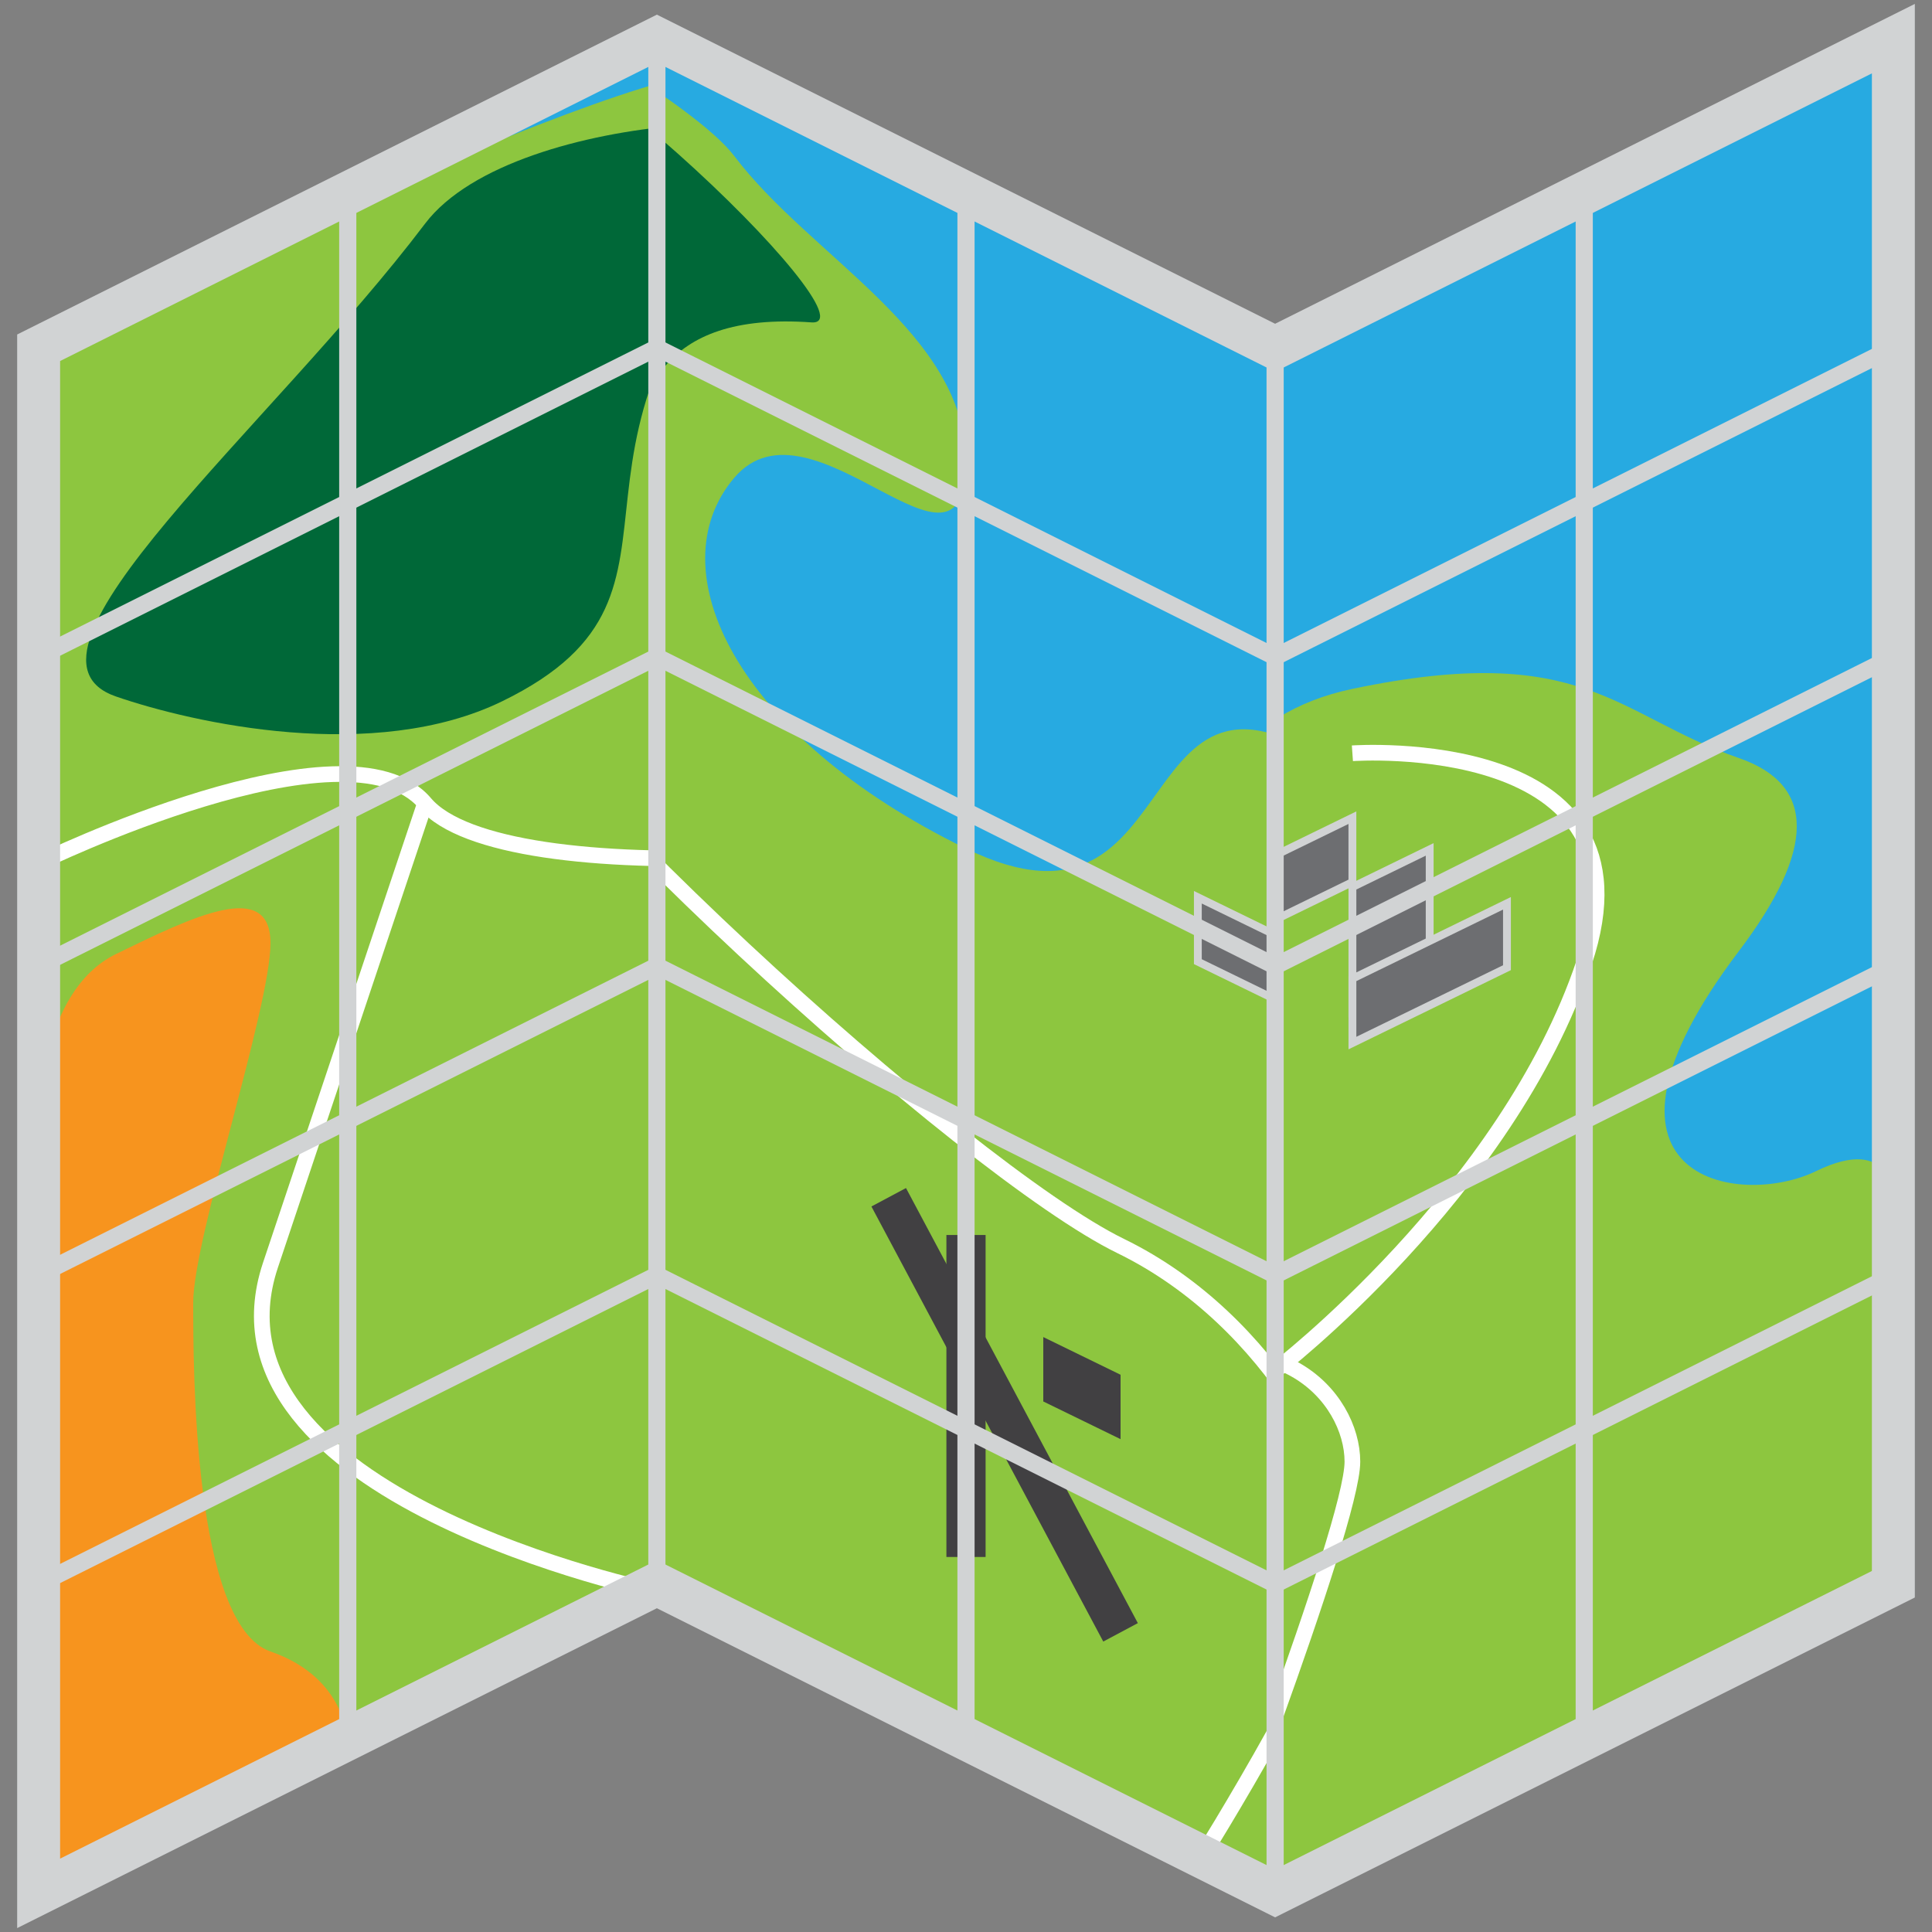 <?xml version="1.0" encoding="UTF-8" standalone="no"?>
<!-- Generator: Adobe Illustrator 16.0.3, SVG Export Plug-In . SVG Version: 6.00 Build 0)  -->

<svg
   xmlns:dc="http://purl.org/dc/elements/1.1/"
   xmlns:cc="http://creativecommons.org/ns#"
   xmlns:rdf="http://www.w3.org/1999/02/22-rdf-syntax-ns#"
   xmlns:svg="http://www.w3.org/2000/svg"
   xmlns="http://www.w3.org/2000/svg"
   xmlns:xlink="http://www.w3.org/1999/xlink"
   xmlns:sodipodi="http://sodipodi.sourceforge.net/DTD/sodipodi-0.dtd"
   xmlns:inkscape="http://www.inkscape.org/namespaces/inkscape"
   version="1.1"
   x="0px"
   y="0px"
   width="225"
   height="225"
   viewBox="0 0 225 225"
   xml:space="preserve"
   id="svg2"
   inkscape:version="0.91 r13725"
   sodipodi:docname="skladaci_mapa.svg"><rect x="0" y="0" width="225" height="225" fill="#808080" stroke="none"/><defs
     id="defs150" /><sodipodi:namedview
     pagecolor="#ffffff"
     bordercolor="#666666"
     borderopacity="1"
     objecttolerance="10"
     gridtolerance="10"
     guidetolerance="10"
     inkscape:pageopacity="0"
     inkscape:pageshadow="2"
     inkscape:window-width="1600"
     inkscape:window-height="1137"
     id="namedview148"
     showgrid="false"
     fit-margin-top="0"
     fit-margin-left="0"
     fit-margin-right="0"
     fit-margin-bottom="0"
     inkscape:zoom="0.84281414"
     inkscape:cx="211.83583"
     inkscape:cy="42.367887"
     inkscape:window-x="-8"
     inkscape:window-y="-8"
     inkscape:window-maximized="1"
     inkscape:current-layer="svg2" /><g
     id="Layer_1"
     transform="translate(-202.5,-283.059)"><g
       style="opacity:0.53"
       id="g5" /><g
       style="opacity:0.53"
       id="g7" /><g
       id="g9"><g
         id="g11"><defs
           id="defs13"><polygon
             id="SVGID_1_"
             points="279,288.441 279,468.441 207,503.559 207,323.559 " /></defs><clipPath
           id="SVGID_2_"><use
             xlink:href="#SVGID_1_"
             style="overflow:visible"
             id="use17"
             x="0"
             y="0"
             width="100%"
             height="100%" /></clipPath><g
           id="g19"
           clip-path="url(#SVGID_2_)"><polygon
             style="fill:#27aae1"
             points="423,218.208 423,398.208 207,503.559 207,323.559 "
             id="polygon21" /><path
             style="fill:#8dc63f"
             d="m 315,300.883 c 0,16.771 -18,8.779 -27,28.169 -9,19.389 0,30 27,16.831 27,-13.168 18,-46.279 45,-51.948 27,-5.669 30.77,3.134 45,8.052 9,3.11 9,10.61 0,22.5 -20.125,26.586 -0.002,30.001 9,25.61 9,-4.39 9,3.11 9,3.11 l 0,45 -216,105.352 0,-180 c 0,0 72,-35.117 81,-32.006 9,3.11 27,-5.67 27,9.33 z"
             id="path23"
             inkscape:connector-curvature="0" /><line
             style="fill:none;stroke:#414042;stroke-width:4.564;stroke-miterlimit:10"
             x1="306"
             y1="395.273"
             x2="333"
             y2="419.604"
             id="line25" /><line
             style="fill:none;stroke:#414042;stroke-width:4.564;stroke-miterlimit:10"
             x1="315"
             y1="390.883"
             x2="315"
             y2="428.383"
             id="line27" /><polygon
             style="fill:#414042"
             points="333,389.604 333,397.104 324,401.494 324,393.994 "
             id="polygon29" /><path
             style="fill:none;stroke:#ffffff;stroke-width:1.826;stroke-miterlimit:10"
             d="m 207,383.559 c 0,0 36,-17.559 45,-6.948 9,10.611 63,6.773 81,-2.006 18,-8.779 27,1.831 27,9.331 0,7.5 -18,53.779 -18,53.779"
             id="path31"
             inkscape:connector-curvature="0" /><path
             style="fill:none;stroke:#ffffff;stroke-width:1.826;stroke-miterlimit:10"
             d="m 360,301.436 c 0,0 36,-2.559 27,24.331 -9,26.89 -36,47.559 -36,47.559"
             id="path33"
             inkscape:connector-curvature="0" /><path
             style="fill:none;stroke:#ffffff;stroke-width:1.826;stroke-miterlimit:10"
             d="m 279,468.441 c 0,0 -54,-11.162 -45,-38.052 9,-26.89 18,-53.779 18,-53.779"
             id="path35"
             inkscape:connector-curvature="0" /><path
             style="fill:#006838"
             d="m 297,302.163 c -36,32.558 -9,49.39 -36,62.558 -14.912,7.273 -36,2.559 -45,-0.552 -14.058,-4.859 18,-31.279 36,-55.059 10.544,-13.929 53.051,-14.228 45,-6.947 z"
             id="path37"
             inkscape:connector-curvature="0" /><path
             style="fill:#f7941e"
             d="m 207,413.559 c 0,0 0,-15 9,-19.39 9,-4.39 18,-8.779 18,-1.279 0,7.5 -9,34.39 -9,41.89 0,7.5 0,37.5 9,40.61 9,3.11 9,10.61 9,10.61 l -36,17.559 0,-90 z"
             id="path39"
             inkscape:connector-curvature="0" /><polygon
             style="fill:#6d6e71;stroke:#d1d3d4;stroke-width:0.913;stroke-miterlimit:10"
             points="360,308.936 360,316.436 351.002,320.824 351.002,313.324 "
             id="polygon41" /><polygon
             style="fill:#6d6e71;stroke:#d1d3d4;stroke-width:0.913;stroke-miterlimit:10"
             points="369,312.627 369,327.046 360.002,331.435 360.002,317.016 "
             id="polygon43" /><polygon
             style="fill:#6d6e71;stroke:#d1d3d4;stroke-width:0.913;stroke-miterlimit:10"
             points="351,320.825 351,328.325 342.002,332.714 342.002,325.214 "
             id="polygon45" /><polygon
             style="fill:#6d6e71;stroke:#d1d3d4;stroke-width:0.913;stroke-miterlimit:10"
             points="360.002,335.185 360.002,327.685 378,318.906 378,326.406 "
             id="polygon47" /></g></g><g
         id="g49"><defs
           id="defs51"><polygon
             id="SVGID_3_"
             points="350.999,324.441 350.999,504.441 278.999,469.324 278.999,289.324 " /></defs><clipPath
           id="SVGID_4_"><use
             xlink:href="#SVGID_3_"
             style="overflow:visible"
             id="use55"
             x="0"
             y="0"
             width="100%"
             height="100%" /></clipPath><g
           id="g57"
           clip-path="url(#SVGID_4_)"><polygon
             style="fill:#27aae1"
             points="423,359.559 423,539.559 207,434.208 207,254.208 "
             id="polygon59" /><path
             style="fill:#8dc63f"
             d="m 315,336.883 c 0,16.771 -18.001,-8.779 -27.001,1.831 -9,10.61 10e-4,30.001 27.001,43.169 27,13.169 17.999,-28.721 44.999,-8.052 27,20.669 30.77,33.148 45,51.948 9,11.889 9,19.389 0,22.5 -20.125,6.954 -0.001,29.999 9,34.389 9.001,4.391 9.001,11.891 9.001,11.891 l 0,45 -216,-105.351 0,-180 c 0,0 72,35.116 80.999,47.006 9,11.89 27.001,20.669 27.001,35.669 z"
             id="path61"
             inkscape:connector-curvature="0" /><line
             style="fill:none;stroke:#414042;stroke-width:4.564;stroke-miterlimit:10"
             x1="305.999"
             y1="422.493"
             x2="333"
             y2="473.162"
             id="line63" /><line
             style="fill:none;stroke:#414042;stroke-width:4.564;stroke-miterlimit:10"
             x1="315"
             y1="426.883"
             x2="315"
             y2="464.383"
             id="line65" /><polygon
             style="fill:#414042"
             points="333,443.162 333,450.662 324,446.273 324,438.773 "
             id="polygon67" /><path
             style="fill:none;stroke:#ffffff;stroke-width:1.826;stroke-miterlimit:10"
             d="m 207,314.208 c 0,0 36,17.559 45,36.948 9,19.389 63,68.227 81,77.006 18,8.779 26.999,28.169 26.999,35.669 0,7.5 -17.999,36.221 -17.999,36.221"
             id="path69"
             inkscape:connector-curvature="0" /><path
             style="fill:none;stroke:#ffffff;stroke-width:1.826;stroke-miterlimit:10"
             d="m 359.999,381.331 c 0,0 36,32.558 27,50.669 -9,18.109 -35.999,12.441 -35.999,12.441"
             id="path71"
             inkscape:connector-curvature="0" /><path
             style="fill:none;stroke:#ffffff;stroke-width:1.826;stroke-miterlimit:10"
             d="m 279,469.324 c 0,0 -54,-63.837 -45,-81.947 9,-18.11 18,-36.221 18,-36.221"
             id="path73"
             inkscape:connector-curvature="0" /><path
             style="fill:#006838"
             d="m 297,320.604 c -36,-2.559 -9,40.611 -36,27.442 -14.912,-7.273 -36,-32.559 -45,-44.448 -14.058,-18.572 18,-13.721 36,-19.941 10.543,-3.645 53.05,37.52 45,36.947 z"
             id="path75"
             inkscape:connector-curvature="0" /><path
             style="fill:#f7941e"
             d="m 207,344.208 c 0,0 0,-15 9,-10.61 9,4.39 18,8.779 18,16.279 0,7.5 -9,25.61 -9,33.11 0,7.5 0,37.5 9,49.39 9,11.89 9,19.39 9,19.39 l -36,-17.559 0,-90 z"
             id="path77"
             inkscape:connector-curvature="0" /><polygon
             style="fill:#6d6e71;stroke:#d1d3d4;stroke-width:0.913;stroke-miterlimit:10"
             points="360,388.831 360,396.331 351.001,391.942 351.001,384.442 "
             id="polygon79" /><polygon
             style="fill:#6d6e71;stroke:#d1d3d4;stroke-width:0.913;stroke-miterlimit:10"
             points="369,401.302 369,415.721 360.001,411.332 360.001,396.913 "
             id="polygon81" /><polygon
             style="fill:#6d6e71;stroke:#d1d3d4;stroke-width:0.913;stroke-miterlimit:10"
             points="351,391.941 351,399.441 342.001,395.053 342.001,387.553 "
             id="polygon83" /><polygon
             style="fill:#6d6e71;stroke:#d1d3d4;stroke-width:0.913;stroke-miterlimit:10"
             points="360.001,415.082 360.001,407.582 377.999,416.359 377.999,423.859 "
             id="polygon85" /></g></g><g
         id="g87"><defs
           id="defs89"><polygon
             id="SVGID_5_"
             points="423,287.559 423,467.559 351,502.676 351,322.676 " /></defs><clipPath
           id="SVGID_6_"><use
             xlink:href="#SVGID_5_"
             style="overflow:visible"
             id="use93"
             x="0"
             y="0"
             width="100%"
             height="100%" /></clipPath><g
           id="g95"
           clip-path="url(#SVGID_6_)"><polygon
             style="fill:#27aae1"
             points="423,287.559 423,467.559 207,572.909 207,392.909 "
             id="polygon97" /><path
             style="fill:#8dc63f"
             d="m 315,370.234 c 0,16.771 -18,8.779 -27,28.168 -9,19.391 0,30 27,16.832 27,-13.169 18,-46.279 45,-51.948 27,-5.669 30.77,3.134 45,8.052 9,3.11 9,10.61 0,22.5 -20.125,26.586 -0.002,30.001 9,25.61 9,-4.39 9,3.11 9,3.11 l 0,45 -216,105.351 0,-180 c 0,0 72,-35.116 81,-32.007 9,3.112 27,-5.668 27,9.332 z"
             id="path99"
             inkscape:connector-curvature="0" /><line
             style="fill:none;stroke:#414042;stroke-width:4.564;stroke-miterlimit:10"
             x1="306"
             y1="464.623"
             x2="333"
             y2="488.955"
             id="line101" /><line
             style="fill:none;stroke:#414042;stroke-width:4.564;stroke-miterlimit:10"
             x1="315"
             y1="460.234"
             x2="315"
             y2="497.734"
             id="line103" /><polygon
             style="fill:#414042"
             points="333,458.955 333,466.455 324,470.845 324,463.345 "
             id="polygon105" /><path
             style="fill:none;stroke:#ffffff;stroke-width:1.826;stroke-miterlimit:10"
             d="m 207,452.909 c 0,0 36,-17.559 45,-6.948 9,10.611 63,6.773 81,-2.006 18,-8.779 27,1.831 27,9.331 0,7.5 -18,53.779 -18,53.779"
             id="path107"
             inkscape:connector-curvature="0" /><path
             style="fill:none;stroke:#ffffff;stroke-width:1.826;stroke-miterlimit:10"
             d="m 360,370.786 c 0,0 36,-2.559 27,24.331 -9,26.89 -36,47.559 -36,47.559"
             id="path109"
             inkscape:connector-curvature="0" /><path
             style="fill:none;stroke:#ffffff;stroke-width:1.826;stroke-miterlimit:10"
             d="m 279,537.793 c 0,0 -54,-11.163 -45,-38.053 9,-26.89 18,-53.779 18,-53.779"
             id="path111"
             inkscape:connector-curvature="0" /><path
             style="fill:#006838"
             d="m 297,371.514 c -36,32.558 -9,49.389 -36,62.558 -14.911,7.272 -36,2.559 -45,-0.552 -14.058,-4.859 18,-31.279 36,-55.059 10.544,-13.93 53.051,-14.228 45,-6.947 z"
             id="path113"
             inkscape:connector-curvature="0" /><path
             style="fill:#f7941e"
             d="m 207,482.909 c 0,0 0,-15 9,-19.39 9,-4.39 18,-8.779 18,-1.279 0,7.5 -9,34.39 -9,41.89 0,7.5 0,37.5 9,40.61 9,3.11 9,10.61 9,10.61 l -36,17.559 0,-90 z"
             id="path115"
             inkscape:connector-curvature="0" /><polygon
             style="fill:#6d6e71;stroke:#d1d3d4;stroke-width:0.913;stroke-miterlimit:10"
             points="360,378.286 360,385.786 351.002,390.175 351.002,382.675 "
             id="polygon117" /><polygon
             style="fill:#6d6e71;stroke:#d1d3d4;stroke-width:0.913;stroke-miterlimit:10"
             points="369,381.978 369,396.396 360.002,400.785 360.002,386.366 "
             id="polygon119" /><polygon
             style="fill:#6d6e71;stroke:#d1d3d4;stroke-width:0.913;stroke-miterlimit:10"
             points="351,390.176 351,397.676 342.002,402.064 342.002,394.564 "
             id="polygon121" /><polygon
             style="fill:#6d6e71;stroke:#d1d3d4;stroke-width:0.913;stroke-miterlimit:10"
             points="360.002,404.535 360.002,397.035 378,388.257 378,395.757 "
             id="polygon123" /></g></g><g
         id="g125"><polyline
           style="fill:none;stroke:#d1d3d4;stroke-width:2;stroke-miterlimit:10"
           points="207,359.559 279,323.559 351,359.559      423,323.559    "
           id="polyline127" /><polyline
           style="fill:none;stroke:#d1d3d4;stroke-width:2;stroke-miterlimit:10"
           points="207,395.559 279,359.559 351,395.559      423,359.559    "
           id="polyline129" /><polyline
           style="fill:none;stroke:#d1d3d4;stroke-width:2;stroke-miterlimit:10"
           points="207,431.559 279,395.559 351,431.559      423,395.559    "
           id="polyline131" /><polyline
           style="fill:none;stroke:#d1d3d4;stroke-width:2;stroke-miterlimit:10"
           points="207,467.559 279,431.559 351,467.559      423,431.559    "
           id="polyline133" /><line
           style="fill:none;stroke:#d1d3d4;stroke-width:2;stroke-miterlimit:10"
           x1="243"
           y1="305.559"
           x2="243"
           y2="485.55"
           id="line135" /><line
           style="fill:none;stroke:#d1d3d4;stroke-width:2;stroke-miterlimit:10"
           x1="279"
           y1="287.559"
           x2="279"
           y2="467.55"
           id="line137" /><line
           style="fill:none;stroke:#d1d3d4;stroke-width:2;stroke-miterlimit:10"
           x1="315"
           y1="305.559"
           x2="315"
           y2="485.55"
           id="line139" /><line
           style="fill:none;stroke:#d1d3d4;stroke-width:2;stroke-miterlimit:10"
           x1="351"
           y1="503.559"
           x2="351"
           y2="323.567"
           id="line141" /><line
           style="fill:none;stroke:#d1d3d4;stroke-width:2;stroke-miterlimit:10"
           x1="387"
           y1="305.559"
           x2="387"
           y2="485.55"
           id="line143" /></g><polygon
         style="fill:none;stroke:#d1d3d4;stroke-width:5;stroke-miterlimit:10"
         points="207,503.559 207,323.559 279,287.559 351,323.559 423,287.559 423,467.559 351,503.559 279,467.559 "
         id="polygon145" /></g></g><g
     id="Layer_2"
     transform="translate(-204.5,-282.604)" /></svg>